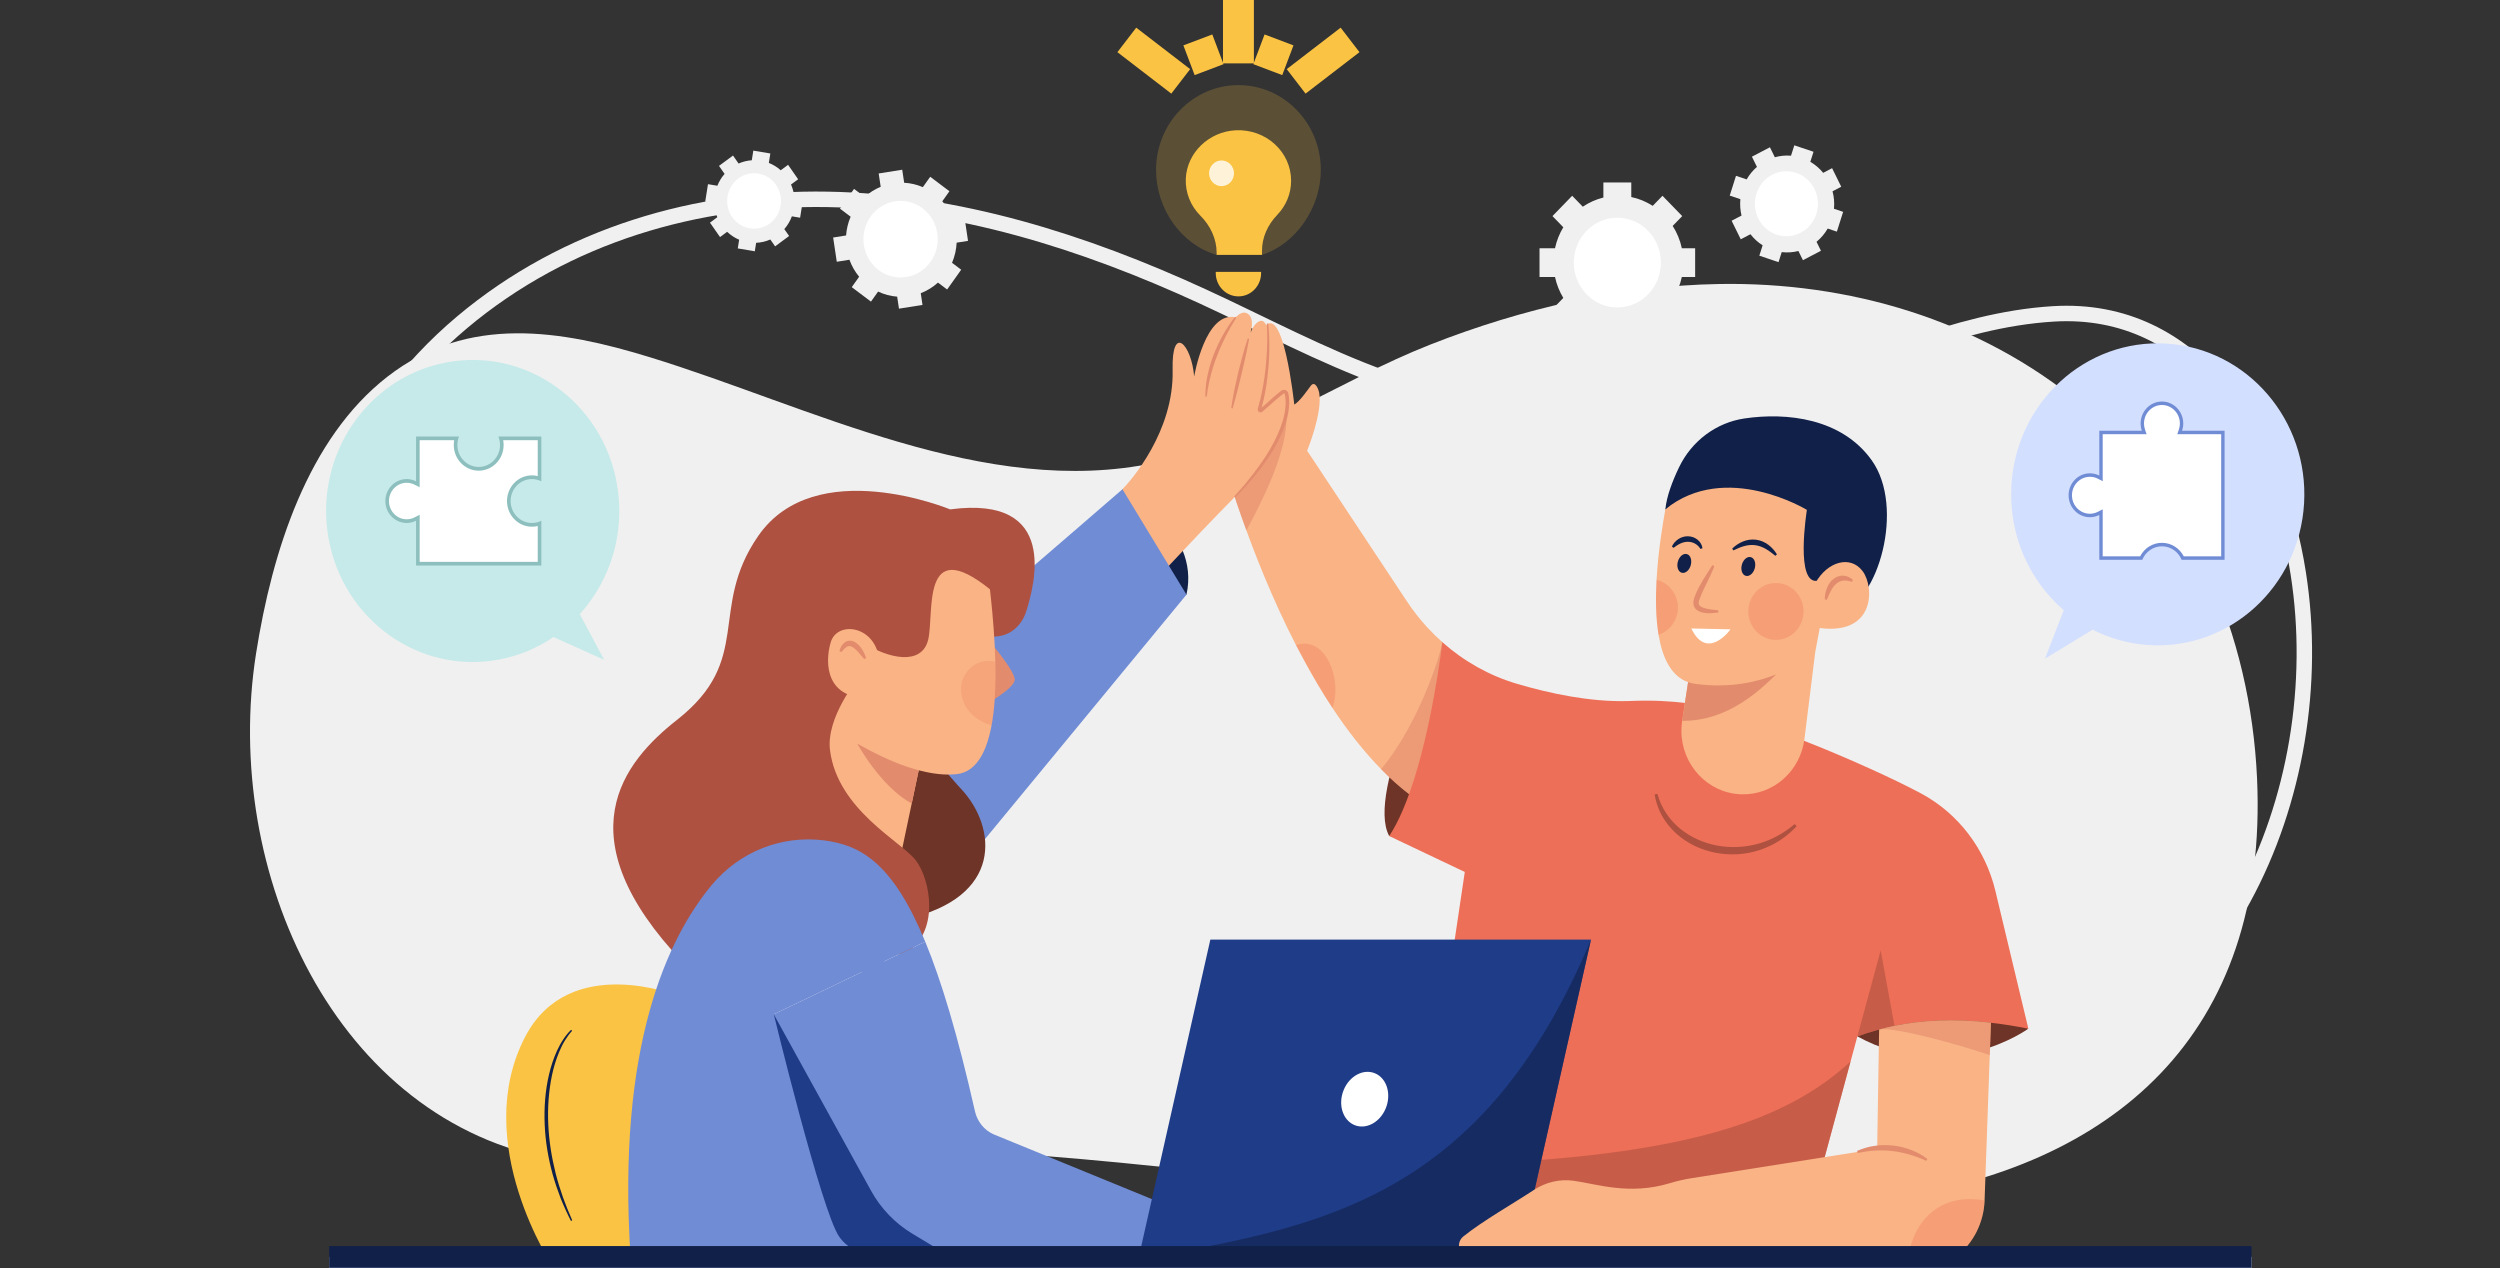 <svg width="690" height="350" viewBox="0 0 690 350" fill="none" xmlns="http://www.w3.org/2000/svg">
<rect x="0" y="0" width="690" height="350" fill="#333333" stroke="none"/>
<g clip-path="url(#clip0_1938_1522)">
<path d="M79.147 193.092C75.882 264.981 119.386 301.892 182.13 310.659C252.515 320.495 324.785 307.228 394.873 300.48C421.275 297.938 447.766 296.029 474.287 296.189C499.278 296.341 526.333 303.94 550.884 299.735C612.253 289.219 643.881 219.249 634.316 158.227C628.387 120.388 606.117 84.226 566.704 86.631C539.012 88.325 514.461 101.601 488.007 108.792C453.172 118.262 416.149 116.734 381.986 104.415C364.924 98.25 348.65 89.505 332.046 81.849C298.974 66.619 263.998 55.632 228.384 55.026C192.779 54.409 156.375 64.742 127.586 88.914C97.23 114.4 80.972 152.964 79.147 193.092Z" stroke="#F0F0F0" stroke-width="4.264" stroke-miterlimit="10"/>
<path d="M622.944 214.782C626.194 285.8 582.918 322.262 520.499 330.924C450.482 340.641 378.59 327.533 308.867 320.868C282.602 318.357 256.252 316.472 229.867 316.629C205.008 316.777 178.094 324.288 153.672 320.131C92.624 309.741 61.162 240.622 70.675 180.337C75.12 152.172 84.933 121.015 106.994 103.914C129.183 86.713 154.993 91.112 179.316 98.58C223.615 112.181 271.883 137.705 318.82 127.717C345.722 121.992 369.165 105.185 394.713 95.126C420.185 85.099 447.401 78.851 474.481 78.385C509.899 77.776 546.112 87.984 574.751 111.861C604.96 137.045 621.132 175.141 622.944 214.782Z" fill="#F0F0F0"/>
<path d="M559.827 283.912C559.827 283.912 537.862 299.869 512.631 286.042L536.23 272.477L559.827 283.912Z" fill="#6F3428"/>
<path d="M398.108 177.266C398.108 177.266 376.737 218.554 383.427 230.751L407.761 216.835L398.108 177.266Z" fill="#6F3428"/>
<path d="M388.908 219.182C386.234 217.124 383.658 214.809 381.185 212.29C376.313 207.314 371.831 201.537 367.747 195.372C367.747 195.363 367.747 195.363 367.747 195.363C365.003 191.225 362.439 186.905 360.064 182.532C353.194 169.916 347.828 156.86 344.01 146.404C340.024 135.497 337.707 127.41 337.092 125.556C337.022 125.34 336.973 125.208 336.942 125.167L348.502 90.974C354.089 81.758 357.22 111.669 357.22 111.669C358.761 110.737 360.63 108.002 361.733 106.528C362.975 104.859 363.929 107.5 364.099 108.442C365.064 113.941 360.768 124.396 360.768 124.396L388.332 166.011C390.022 168.561 391.91 170.968 393.959 173.189C395.271 174.622 396.663 175.984 398.113 177.264C400.558 187.971 400.309 208.604 388.908 219.182Z" fill="#F9B384"/>
<path opacity="0.6" d="M388.908 219.181C386.234 217.123 383.658 214.808 381.185 212.289C389.835 202.079 396.453 185.123 398.113 177.268C399.425 178.702 396.661 175.988 398.113 177.268C400.558 187.971 400.309 208.603 388.908 219.181Z" fill="#E28B6D"/>
<path d="M559.829 283.919C544.771 280.898 532.901 281.092 522.88 283.14C519.242 283.887 515.852 284.872 512.631 286.049L509.598 297.241L503.614 319.369L499.729 333.746L496.19 346.802L494.202 354.165H387.383L404.281 240.663L383.425 230.751C384.768 228.712 385.998 226.318 387.143 223.664C393.474 208.97 396.875 186.698 398.108 177.266C404.073 182.549 411.099 186.501 418.763 188.756C427.859 191.429 438.822 193.744 449.08 193.496C449.439 193.487 449.787 193.475 450.134 193.465C473.861 192.512 484.447 199.937 484.447 199.937C489.815 201.032 503.81 206.572 516.027 212.111C521.414 214.539 526.454 216.977 530.272 219.022C540.531 224.541 547.976 234.353 550.738 245.934L559.829 283.919Z" fill="#EE6F57"/>
<path opacity="0.6" d="M522.883 283.149C519.244 283.896 515.855 284.881 512.633 286.058L519.065 262.289L522.883 283.149Z" fill="#AE5140"/>
<path opacity="0.3" d="M367.744 195.372C365.001 191.234 362.852 187.498 357.695 178.07C365.784 175.217 370.616 187.495 367.744 195.372Z" fill="#EE6F57"/>
<path opacity="0.6" d="M510.761 292.961L503.617 319.373L499.731 333.75L403.877 341.276L392.982 321.635C463.062 320.149 492.386 309.859 510.761 292.961Z" fill="#AE5140"/>
<path opacity="0.6" d="M344.008 146.408C340.022 135.501 337.705 127.413 337.089 125.56L355.024 114.117C355.71 124.529 347.714 139.372 344.008 146.408Z" fill="#E28B6D"/>
<path d="M457.437 219.094C458.484 222.926 460.736 226.274 463.687 228.692C466.649 231.105 470.218 232.693 473.941 233.377C477.663 234.073 481.54 233.891 485.211 232.88C487.05 232.383 488.838 231.658 490.526 230.726C492.237 229.83 493.829 228.697 495.349 227.446L495.88 228.029C494.51 229.537 492.922 230.839 491.221 231.967C489.496 233.06 487.64 233.946 485.703 234.597C481.822 235.889 477.614 236.148 473.586 235.384C469.57 234.614 465.682 232.837 462.605 230.017C461.074 228.615 459.729 226.982 458.705 225.157C457.705 223.323 456.98 221.325 456.677 219.269L457.437 219.094Z" fill="#AE5140"/>
<path d="M501.004 179.969L498.032 203.9C496.929 212.841 489.414 219.476 480.666 219.231C471.293 218.974 464.067 211.04 464.067 201.71C464.067 200.798 464.137 199.866 464.276 198.934L464.813 195.433L466.911 181.784L478.719 181.16L501.004 179.969Z" fill="#F9B384"/>
<path d="M459.645 140.549C459.976 137.022 461.577 132.817 463.402 129.004C466.892 121.716 473.647 116.656 481.454 115.496C493.183 113.755 508.346 115.453 516.605 127.056C525.915 140.139 518.179 166.296 508.197 168.527C498.216 170.756 459.645 140.549 459.645 140.549Z" fill="#102048"/>
<path d="M490.218 186.12C486.232 190.011 477.048 199.114 464.274 198.941L466.908 181.788L478.717 181.164L490.218 186.12Z" fill="#E28B6D"/>
<path d="M507.216 146.714L505.437 156.248L504.999 158.582L503.249 167.961L502.244 173.338L501.002 179.973L494.927 183.731C494.927 183.731 493.267 184.879 490.216 186.118C490.216 186.118 490.216 186.128 490.207 186.128C485.605 188.013 477.841 190.102 467.88 188.75C467.186 188.659 466.528 188.493 465.913 188.27C461.22 186.62 458.815 181.531 457.761 175.192C456.985 170.533 456.927 165.198 457.213 160.047C457.661 151.966 458.964 144.337 459.64 140.55C470.088 130.935 484.351 129.185 494.927 127.055L507.216 146.714Z" fill="#F9B384"/>
<path d="M459.645 140.551C476.286 127.058 498.703 140.727 498.703 140.727C498.703 140.727 495.274 161.978 501.901 160.225C508.528 158.47 515.253 144.264 515.253 144.264L500.085 121.734L466.903 127.622L459.645 140.551Z" fill="#102048"/>
<path d="M501.046 160.921C504.307 155.023 510.654 153.131 514.064 157.605C517.477 162.078 517.607 176.155 500.829 173.115L501.046 160.921Z" fill="#F9B384"/>
<path d="M473.146 156.259C472.067 159.265 470.395 161.943 469.304 164.762C469.179 165.103 469.018 165.494 468.938 165.794C468.85 166.092 468.803 166.383 468.852 166.604C468.859 166.841 468.992 167.007 469.153 167.204C469.353 167.375 469.603 167.547 469.917 167.67C471.169 168.165 472.719 168.287 474.228 168.441L474.242 169.041C472.712 169.248 471.141 169.437 469.477 168.94C469.06 168.827 468.635 168.602 468.239 168.287C467.864 167.944 467.496 167.447 467.423 166.887C467.309 166.337 467.4 165.823 467.519 165.372C467.64 164.916 467.773 164.575 467.929 164.188C469.153 161.162 470.971 158.614 472.624 155.992L473.146 156.259Z" fill="#E28B6D"/>
<path d="M484.304 156.89C483.896 158.307 482.775 159.217 481.798 158.919C480.822 158.622 480.36 157.231 480.766 155.812C481.174 154.395 482.295 153.485 483.272 153.783C484.248 154.081 484.71 155.471 484.304 156.89Z" fill="#102048"/>
<path d="M466.636 156.042C467.043 154.624 466.582 153.233 465.605 152.935C464.629 152.638 463.507 153.546 463.1 154.964C462.693 156.382 463.154 157.773 464.131 158.07C465.107 158.368 466.229 157.46 466.636 156.042Z" fill="#102048"/>
<path d="M478.085 151.418C478.924 150.597 479.917 149.915 481.039 149.459C482.155 148.998 483.416 148.803 484.654 148.959C485.894 149.111 487.069 149.625 488.043 150.352C489.022 151.077 489.822 151.992 490.437 153.003L489.999 153.399C489.116 152.689 488.255 152.014 487.339 151.49C486.426 150.969 485.463 150.609 484.47 150.477C483.477 150.338 482.454 150.439 481.44 150.705C480.423 150.976 479.428 151.423 478.419 151.913L478.085 151.418Z" fill="#102048"/>
<path d="M469.325 151.5C468.514 150.167 467.188 149.531 465.831 149.535C465.153 149.538 464.472 149.701 463.819 149.996C463.164 150.294 462.544 150.719 461.892 151.207L461.437 150.832C461.824 150.037 462.423 149.326 463.192 148.813C463.954 148.296 464.889 147.996 465.836 148.008C466.78 148.018 467.733 148.323 468.484 148.923C469.237 149.507 469.78 150.39 469.88 151.315L469.325 151.5Z" fill="#102048"/>
<path d="M466.81 173.461L477.628 173.696C477.628 173.696 471.631 182.077 467.227 174.277L466.81 173.461Z" fill="white"/>
<path d="M503.638 165.414C503.645 164.453 503.81 163.486 504.144 162.554C504.475 161.622 504.999 160.719 505.78 160.004C506.551 159.288 507.638 158.834 508.701 158.887C509.766 158.923 510.71 159.415 511.419 160.061L511.127 160.58C510.283 160.318 509.472 160.14 508.729 160.237C507.99 160.328 507.33 160.647 506.759 161.154C506.181 161.658 505.71 162.347 505.302 163.099C504.896 163.855 504.565 164.677 504.211 165.529L503.638 165.414Z" fill="#E28B6D"/>
<path opacity="0.3" d="M490.155 176.606C494.364 176.606 497.775 173.092 497.775 168.756C497.775 164.421 494.364 160.906 490.155 160.906C485.947 160.906 482.535 164.421 482.535 168.756C482.535 173.092 485.947 176.606 490.155 176.606Z" fill="#EE6F57"/>
<path opacity="0.3" d="M463.111 167.687C463.111 171.2 460.854 174.181 457.763 175.184C456.987 170.526 456.929 165.19 457.216 160.039C460.596 160.848 463.111 163.96 463.111 167.687Z" fill="#EE6F57"/>
<path d="M309.793 135.031C309.793 135.031 331.488 145.972 327.467 164.121L313.117 168.259L309.793 135.031Z" fill="#102048"/>
<path d="M309.793 135.029C312.122 132.666 324.061 119.077 323.644 102.09C323.327 89.209 328.872 95.028 329.586 103.915C329.586 103.915 332.635 85.737 341.04 87.579L338.569 91.063C338.569 91.063 341.756 84.906 344.329 86.553C346.9 88.201 344.572 93.467 344.572 93.467C344.572 93.467 345.772 88.9 347.977 88.551C350.182 88.203 352.206 95.359 347.273 114.03C347.273 114.03 352.618 108.571 354.728 107.649C356.84 106.727 356.698 121.013 341.719 136.216C326.742 151.418 316.145 163.178 316.145 163.178L309.793 135.029Z" fill="#F9B384"/>
<path d="M222.375 209.504C222.902 210.342 309.793 135.031 309.793 135.031L327.467 164.121L238.776 271.713L222.375 209.504Z" fill="#708CD5"/>
<path d="M341.194 87.701C340.159 89.345 339.201 91.055 338.32 92.791C337.453 94.537 336.63 96.307 335.944 98.132C335.217 99.94 334.634 101.804 334.147 103.693L333.791 105.115L333.515 106.553C333.28 107.509 333.231 108.489 333.054 109.459L332.667 109.437C332.69 107.444 332.87 105.437 333.303 103.484C333.732 101.532 334.296 99.606 335.031 97.755C335.779 95.911 336.599 94.095 337.585 92.374C338.564 90.649 339.634 88.988 340.888 87.453L341.194 87.701Z" fill="#E28B6D"/>
<path d="M344.76 93.515C344.471 95.138 344.131 96.749 343.783 98.356C343.445 99.967 343.045 101.559 342.688 103.166L341.504 107.952C341.087 109.541 340.674 111.131 340.21 112.711L339.83 112.627C340.038 110.985 340.341 109.364 340.658 107.745C340.989 106.132 341.352 104.525 341.73 102.923C342.138 101.329 342.518 99.727 342.968 98.145C343.408 96.56 343.863 94.977 344.383 93.414L344.76 93.515Z" fill="#E28B6D"/>
<path d="M350.031 89.281C350.597 94.881 350.35 100.532 349.548 106.103C349.327 107.493 349.094 108.883 348.77 110.255C348.616 110.941 348.45 111.626 348.259 112.305L348.122 112.817L348.059 113.054C348.068 113.033 348.063 112.973 348.04 112.937C348.01 112.862 347.879 112.841 347.814 112.891L348.163 112.574C349.182 111.645 350.21 110.725 351.252 109.82L352.835 108.478C353.115 108.249 353.345 108.055 353.676 107.808C354.143 107.479 354.816 107.536 355.226 107.944C355.436 108.122 355.571 108.475 355.597 108.665L355.697 109.21C355.735 109.575 355.795 109.94 355.8 110.303C355.821 110.668 355.833 111.03 355.812 111.393C355.805 111.755 355.791 112.118 355.744 112.473C355.62 113.912 355.289 115.312 354.872 116.668C354.017 119.382 352.779 121.932 351.336 124.331C349.884 126.728 348.229 128.973 346.494 131.144C345.618 132.22 344.681 133.243 343.779 134.294L340.928 137.308L340.651 137.027L343.378 133.922C344.238 132.844 345.131 131.794 345.958 130.695C347.632 128.509 349.222 126.255 350.599 123.872C351.954 121.481 353.175 119.003 353.97 116.38C354.364 115.072 354.669 113.734 354.774 112.382C354.816 112.046 354.826 111.707 354.83 111.371C354.849 111.033 354.835 110.699 354.814 110.365C354.809 110.029 354.749 109.702 354.716 109.371L354.625 108.886C354.595 108.73 354.59 108.746 354.543 108.686C354.464 108.605 354.313 108.583 354.212 108.655L353.441 109.265L351.87 110.581C350.83 111.472 349.802 112.382 348.781 113.299L348.362 113.672C348.024 113.953 347.453 113.825 347.25 113.443C347.135 113.259 347.11 113.011 347.161 112.822L347.233 112.553L347.371 112.053C347.562 111.39 347.73 110.718 347.886 110.043C348.208 108.696 348.471 107.334 348.714 105.968C349.17 103.228 349.464 100.457 349.627 97.679C349.791 94.9 349.851 92.103 349.646 89.329L350.031 89.281Z" fill="#E28B6D"/>
<path d="M187.287 274.897C187.287 274.897 157.265 262.699 145.007 286.037C129.592 315.384 152.755 349.867 152.755 349.867H193.501L187.287 274.897Z" fill="#FBC343"/>
<path d="M157.9 284.515C157.135 285.331 156.482 286.253 155.895 287.214C155.303 288.172 154.816 289.197 154.37 290.24C153.492 292.329 152.82 294.511 152.354 296.742C151.417 301.202 151.119 305.795 151.326 310.358C151.52 314.925 152.263 319.457 153.37 323.889C154.501 328.32 156.07 332.628 157.934 336.804L157.587 336.984C157.079 335.954 156.541 334.936 156.086 333.879C155.853 333.353 155.601 332.834 155.387 332.299L154.727 330.7C153.902 328.546 153.158 326.356 152.531 324.125C151.312 319.658 150.529 315.053 150.335 310.404C150.14 305.762 150.464 301.074 151.534 296.545C152.063 294.283 152.79 292.062 153.755 289.951C154.249 288.902 154.79 287.872 155.436 286.909C156.072 285.941 156.79 285.026 157.624 284.227L157.9 284.515Z" fill="#102048"/>
<path d="M264.725 172.55C274.569 178.738 281.376 175.059 283.364 168.379C285.352 161.698 292.621 136.535 262.24 140.59C262.24 140.59 225.012 125.126 209.257 147.941C195.359 168.066 208.11 181.98 186.874 198.669C172.068 210.306 155.28 230.751 188.578 265.714L224.695 255.466L264.725 172.55Z" fill="#AE5140"/>
<path d="M253.508 201.734C254.245 205.276 262.21 214.445 265.399 217.883C275.035 228.281 277.164 247.785 249.686 253.747L234.226 216.651L253.508 201.734Z" fill="#6F3428"/>
<path d="M254.879 206.376L251.63 221.785L246.581 245.767L218.399 239.634L225.03 192.602L253.767 205.862L254.879 206.376Z" fill="#F9B384"/>
<path d="M272.219 175.898C272.219 175.898 280.352 185.292 280.066 187.682C279.779 190.074 272.219 194.357 272.219 194.357V175.898Z" fill="#E28B6D"/>
<path d="M254.879 206.368L251.63 221.78C242.963 217.028 236.639 205.273 236.639 205.273L253.765 205.857L254.879 206.368Z" fill="#E28B6D"/>
<path d="M274.124 197.275C272.982 206.206 270.098 213.067 263.935 213.679C246.898 215.379 222.375 195.717 222.375 195.717L223.697 159.714L242.226 147.938L272.217 153.672C272.576 157.737 274.413 170.169 274.711 182.673C274.83 187.711 274.7 192.758 274.124 197.275Z" fill="#F9B384"/>
<path d="M276.928 159.714L273.231 162.646C253.956 147.153 257.951 169.473 256.163 176.62C254.373 183.766 245.24 181.883 238.112 177.266L236.839 187.27L215.417 187.966L214.175 160L235.536 142.797L275.08 150.743L276.928 159.714Z" fill="#AE5140"/>
<path d="M249.254 263.56C259.776 257.744 256.793 242.568 252.697 237.373C248.601 232.179 231.196 223.465 229.086 207.109C227.911 198.013 236.839 187.274 236.839 187.274L218.732 177.266L200.177 207.318L214.177 258.93L249.254 263.56Z" fill="#AE5140"/>
<path d="M262.364 346.846L174.044 346.909C170.186 288.652 184.282 258.864 196.468 244.232C204.142 235.026 215.732 230.47 227.422 231.945C237.59 233.234 246.417 238.212 255.364 259.901L213.555 279.931L240.394 328.613C243.089 333.507 246.996 337.584 251.707 340.43L262.364 346.846Z" fill="#708CD5"/>
<path d="M213.56 279.93C213.56 279.93 226.702 334.116 231.571 341.248C236.641 348.673 247.527 346.807 266.502 346.85C325.257 346.98 266.502 346.85 266.502 346.85L242.532 291.84L213.56 279.93Z" fill="#1F3C88"/>
<path d="M320.777 332.126L316.98 346.525L266.499 346.856H262.364L251.709 340.435C246.998 337.589 243.091 333.512 240.396 328.618L213.557 279.936L255.366 259.906C259.858 270.77 264.371 285.845 269.094 306.735C269.73 309.551 271.627 311.905 274.203 313.062L320.777 332.126Z" fill="#708CD5"/>
<path d="M242.532 181.226C241.014 172.55 231.021 171.403 229.282 177.264C227.543 183.126 227.968 193.197 240.518 192.602L242.532 181.226Z" fill="#F9B384"/>
<path d="M238.522 181.909L236.958 180.069C236.438 179.495 235.9 178.946 235.34 178.617C234.769 178.288 234.317 178.194 233.793 178.482C233.254 178.763 232.739 179.363 232.205 179.978L231.683 179.709C231.905 178.866 232.268 177.997 233.084 177.346C233.476 177.008 234.054 176.828 234.609 176.82C235.168 176.849 235.683 177.032 236.091 177.298C236.923 177.826 237.497 178.532 237.963 179.267C238.427 180.007 238.788 180.792 239.03 181.618L238.522 181.909Z" fill="#E28B6D"/>
<path opacity="0.2" d="M273.683 200.135C273.257 200.226 265.243 197.858 265.243 190.083C265.243 185.936 268.767 182.398 272.793 182.398C273.46 182.398 274.105 182.49 274.711 182.675C274.83 187.713 274.728 195.26 273.683 200.135Z" fill="#EE6F57"/>
<path d="M419.271 347.398H314.208L334.054 259.336H439.118L419.271 347.398Z" fill="#1F3C88"/>
<path opacity="0.6" d="M419.271 347.398L439.118 259.336C409.087 330.925 364.465 338.859 314.208 347.398" fill="#102048"/>
<path d="M382.472 305.883C384.072 301.954 382.766 297.644 379.556 296.257C376.346 294.87 372.446 296.932 370.847 300.861C369.247 304.791 370.553 309.101 373.763 310.487C376.974 311.874 380.873 309.813 382.472 305.883Z" fill="white"/>
<path d="M549.491 282.272L549.174 291.222L547.743 331.332V331.382C547.624 334.413 546.848 337.342 545.526 339.984C544.205 342.606 542.316 344.94 539.969 346.794H496.193L404.763 347.111C403.134 347.111 401.463 343.199 403.878 341.264C409.216 336.963 417.575 332.232 423.39 328.402C426.6 326.294 430.428 325.372 434.206 325.873C440.498 326.702 449.575 329.989 460.866 326.56C462.824 325.967 464.813 325.506 466.82 325.189L503.619 319.363L518.102 317.07L518.51 291.799L518.638 284.15C520.02 283.771 521.431 283.435 522.883 283.137C530.486 281.576 539.165 281.096 549.491 282.272Z" fill="#F9B384"/>
<path opacity="0.6" d="M549.491 282.273L549.174 291.222C543.827 289.287 523.169 283.236 518.638 284.146C520.02 283.766 521.43 283.43 522.883 283.132C530.486 281.576 539.165 281.096 549.491 282.273Z" fill="#E28B6D"/>
<path opacity="0.3" d="M547.743 331.336V331.386C547.624 334.417 546.848 337.347 545.526 339.988C544.205 342.61 542.317 344.944 539.969 346.798H526.668C528.995 333.62 538.687 329.523 547.743 331.336Z" fill="#EE6F57"/>
<path d="M512.54 317.651C514.095 317.005 515.727 316.457 517.421 316.256C519.104 315.984 520.827 315.996 522.521 316.184C524.218 316.366 525.892 316.777 527.482 317.391C529.079 317.997 530.589 318.808 531.95 319.889L531.629 320.388C530.167 319.685 528.617 319.132 527.074 318.671C525.524 318.215 523.946 317.879 522.354 317.699C520.761 317.504 519.153 317.442 517.547 317.555C515.934 317.62 514.342 317.917 512.72 318.218L512.54 317.651Z" fill="#E28B6D"/>
<path d="M621.422 346.891H90.853V359.003H621.422V346.891Z" fill="#D3DFFF"/>
<path d="M90.853 346.914H621.421" stroke="#102048" stroke-width="6" stroke-miterlimit="10"/>
<path d="M170.252 133.437C166.179 110.802 145.067 95.854 123.095 100.049C101.123 104.244 86.612 125.993 90.685 148.628C94.757 171.263 115.869 186.211 137.841 182.016C143.34 180.967 148.37 178.818 152.76 175.83L166.757 182.117L160.023 169.498C168.482 160.159 172.685 146.957 170.252 133.437Z" fill="#C6EAE9"/>
<path d="M115.328 155.576V142.894L114.61 143.262C113.874 143.639 113.074 143.828 112.237 143.828C109.27 143.828 106.855 141.34 106.855 138.284C106.855 135.222 109.27 132.732 112.237 132.732C113.069 132.732 113.869 132.921 114.613 133.294L115.328 133.654V120.984H125.99C125.822 121.573 125.739 122.185 125.739 122.809C125.739 126.435 128.601 129.384 132.121 129.384C135.641 129.384 138.503 126.435 138.503 122.809C138.503 122.185 138.419 121.573 138.251 120.984H148.913V132.069C148.249 131.829 147.547 131.709 146.818 131.709C143.298 131.709 140.436 134.658 140.436 138.284C140.436 141.905 143.298 144.854 146.818 144.854C147.531 144.854 148.244 144.726 148.913 144.486V155.578H115.328V155.576Z" fill="white"/>
<path d="M148.415 121.502V131.391C147.897 131.263 147.363 131.201 146.816 131.201C143.021 131.201 139.934 134.38 139.934 138.29C139.934 142.194 143.021 145.371 146.816 145.371C147.354 145.371 147.893 145.304 148.415 145.174V155.07H115.825V143.726V142.077L114.389 142.809C113.72 143.15 112.997 143.323 112.237 143.323C109.543 143.323 107.352 141.066 107.352 138.29C107.352 135.511 109.543 133.249 112.237 133.249C112.995 133.249 113.72 133.422 114.396 133.761L115.825 134.479V132.841V121.504H125.359C125.279 121.934 125.24 122.374 125.24 122.818C125.24 126.727 128.326 129.907 132.121 129.907C135.916 129.907 139.002 126.727 139.002 122.818C139.002 122.374 138.962 121.934 138.883 121.504H148.415V121.502ZM149.41 120.477H137.547C137.846 121.197 138.007 121.987 138.007 122.813C138.007 126.158 135.368 128.876 132.121 128.876C128.874 128.876 126.235 126.158 126.235 122.813C126.235 121.985 126.398 121.197 126.694 120.477H114.832V132.839C114.046 132.445 113.172 132.224 112.24 132.224C108.993 132.224 106.361 134.935 106.361 138.287C106.361 141.632 108.993 144.343 112.24 144.343C113.172 144.343 114.049 144.123 114.832 143.721V156.091H149.41V143.717C148.631 144.118 147.75 144.343 146.818 144.343C143.564 144.343 140.932 141.632 140.932 138.287C140.932 134.935 143.564 132.224 146.818 132.224C147.75 132.224 148.634 132.445 149.41 132.846V120.477Z" fill="#8CBFBE"/>
<path d="M555.153 133.926C556.5 110.948 575.675 93.447 597.979 94.835C620.284 96.223 637.272 115.976 635.925 138.952C634.578 161.931 615.403 179.432 593.1 178.044C587.517 177.695 582.27 176.199 577.556 173.788L564.414 181.795L569.596 168.422C560.09 160.226 554.349 147.655 555.153 133.926Z" fill="#D3DFFF"/>
<path d="M602.426 154.022C601.375 151.753 599.156 150.302 596.692 150.302C594.228 150.302 592.016 151.753 590.969 154.022H579.876V141.35L579.202 141.698C578.459 142.08 577.657 142.275 576.818 142.275C573.829 142.275 571.398 139.773 571.398 136.699C571.398 133.62 573.829 131.116 576.818 131.116C577.666 131.116 578.468 131.308 579.202 131.687L579.876 132.035V119.371H591.801L591.584 118.732C591.382 118.139 591.279 117.519 591.279 116.888C591.279 113.809 593.708 111.305 596.692 111.305C599.68 111.305 602.111 113.809 602.111 116.888C602.111 117.519 602.009 118.139 601.806 118.732L601.587 119.371H613.512V154.024H602.426V154.022Z" fill="white"/>
<path d="M596.692 111.781C599.424 111.781 601.645 114.069 601.645 116.884C601.645 117.46 601.552 118.027 601.368 118.569L600.932 119.847H602.246H613.048V153.54H602.713C601.536 151.261 599.237 149.82 596.692 149.82C594.149 149.82 591.852 151.261 590.682 153.54H580.342V142.127V140.573L578.992 141.267C578.314 141.615 577.582 141.793 576.815 141.793C574.083 141.793 571.862 139.507 571.862 136.697C571.862 133.883 574.083 131.594 576.815 131.594C577.589 131.594 578.321 131.77 578.992 132.113L580.342 132.807V131.253V119.845H591.144H592.459L592.023 118.565C591.838 118.024 591.745 117.455 591.745 116.879C591.743 114.072 593.962 111.781 596.692 111.781ZM596.692 110.82C593.445 110.82 590.813 113.539 590.813 116.884C590.813 117.585 590.929 118.26 591.144 118.886H579.41V131.256C578.631 130.855 577.75 130.634 576.817 130.634C573.563 130.634 570.932 133.345 570.932 136.697C570.932 140.042 573.563 142.753 576.817 142.753C577.75 142.753 578.633 142.525 579.41 142.127V154.501H591.272C592.153 152.318 594.249 150.781 596.692 150.781C599.142 150.781 601.237 152.318 602.125 154.501H613.983V118.889H602.249C602.463 118.262 602.58 117.587 602.58 116.886C602.577 113.539 599.946 110.82 596.692 110.82Z" fill="#708CD5"/>
<path opacity="0.2" d="M364.546 46.917C364.546 57.428 357.569 67.377 348.312 70.342H335.793C326.156 67.624 319.07 57.709 319.07 46.917C319.07 33.981 329.249 23.492 341.809 23.492C354.368 23.492 364.546 33.981 364.546 46.917Z" fill="#FBC343"/>
<path d="M341.809 0V17.491" stroke="#FBC343" stroke-width="8.529" stroke-miterlimit="10"/>
<path d="M325.881 22.46L311 11.016" stroke="#FBC343" stroke-width="8.529" stroke-miterlimit="10"/>
<path d="M357.735 22.46L372.616 11.016" stroke="#FBC343" stroke-width="8.529" stroke-miterlimit="10"/>
<path d="M333.706 19.221L330.604 11.016" stroke="#FBC343" stroke-width="8.529" stroke-miterlimit="10"/>
<path d="M349.909 19.221L353.012 11.016" stroke="#FBC343" stroke-width="8.529" stroke-miterlimit="10"/>
<path d="M356.348 49.887C356.348 41.951 349.441 35.563 341.08 35.955C333.662 36.303 327.595 42.169 327.282 49.289C327.11 53.261 328.669 56.877 331.296 59.512C334.082 62.304 335.793 65.923 335.793 69.787V70.342H348.313V69.192C348.313 65.498 349.902 62.028 352.511 59.312C354.893 56.832 356.348 53.525 356.348 49.887Z" fill="#FBC343"/>
<path d="M341.809 81.801C338.352 81.801 335.548 78.914 335.548 75.351V75.031H348.068V75.351C348.068 78.912 345.266 81.801 341.809 81.801Z" fill="#FBC343"/>
<path opacity="0.8" d="M337.145 51.373C339.044 51.373 340.583 49.787 340.583 47.831C340.583 45.875 339.044 44.289 337.145 44.289C335.246 44.289 333.707 45.875 333.707 47.831C333.707 49.787 335.246 51.373 337.145 51.373Z" fill="white"/>
<path d="M467.859 76.445V68.513H464.185C463.71 66.283 462.843 64.203 461.659 62.354L464.29 59.643L458.847 54.036L456.15 56.814C454.363 55.664 452.367 54.828 450.234 54.384V50.359H442.535V54.521C440.481 55.025 438.565 55.89 436.852 57.052L433.922 54.033L428.479 59.641L431.474 62.726C430.411 64.482 429.626 66.431 429.181 68.513H424.91V76.445H429.181C429.626 78.527 430.409 80.477 431.474 82.232L428.479 85.318L433.922 90.925L436.852 87.907C438.565 89.069 440.481 89.936 442.535 90.438V94.599H450.234V90.575C452.367 90.13 454.363 89.295 456.15 88.144L458.847 90.923L464.29 85.316L461.659 82.605C462.84 80.755 463.71 78.674 464.185 76.445H467.859Z" fill="#F0F0F0"/>
<path d="M454.881 81.23C459.574 76.395 459.574 68.558 454.881 63.723C450.189 58.889 442.581 58.889 437.888 63.723C433.195 68.558 433.195 76.395 437.888 81.23C442.581 86.064 450.189 86.064 454.881 81.23Z" fill="white"/>
<path d="M506.976 63.933L508.705 58.472L506.176 57.622C506.335 55.977 506.193 54.344 505.78 52.796L508.183 51.537L505.659 46.415L503.195 47.705C502.216 46.499 501.025 45.462 499.652 44.662L500.531 41.891L495.23 40.109L494.321 42.974C492.799 42.844 491.288 42.998 489.857 43.402L488.498 40.645L483.526 43.245L484.915 46.065C483.799 47.025 482.833 48.188 482.074 49.518L479.134 48.529L477.405 53.989L480.344 54.978C480.195 56.515 480.311 58.04 480.661 59.493L477.924 60.924L480.449 66.046L483.125 64.646C484.05 65.842 485.181 66.882 486.484 67.706L485.575 70.57L490.875 72.352L491.754 69.581C493.318 69.768 494.876 69.655 496.358 69.276L497.61 71.814L502.582 69.214L501.36 66.738C502.577 65.739 503.628 64.507 504.444 63.081L506.976 63.933Z" fill="#F0F0F0"/>
<path d="M501.037 59.789C502.942 55.244 500.909 49.968 496.497 48.007C492.085 46.045 486.964 48.139 485.059 52.684C483.155 57.229 485.188 62.505 489.6 64.467C494.012 66.429 499.133 64.334 501.037 59.789Z" fill="white"/>
<path d="M261.408 79.903L265.289 74.442L262.76 72.533C263.525 70.749 263.944 68.866 264.035 66.979L267.175 66.48L266.173 59.789L262.956 60.301C262.289 58.581 261.324 56.968 260.073 55.556L262.042 52.785L256.742 48.786L254.704 51.654C253.045 50.933 251.301 50.535 249.553 50.446L249.012 46.844L242.518 47.876L243.07 51.558C241.478 52.213 239.984 53.147 238.658 54.35L235.718 52.132L231.837 57.592L234.777 59.811C234.063 61.475 233.648 63.226 233.522 64.986L229.949 65.555L230.951 72.245L234.448 71.688C235.059 73.379 235.954 74.971 237.122 76.383L235.084 79.25L240.385 83.248L242.355 80.477C244.04 81.279 245.823 81.74 247.618 81.877L248.115 85.191L254.609 84.158L254.124 80.924C255.844 80.263 257.46 79.283 258.879 77.994L261.408 79.903Z" fill="#F0F0F0"/>
<path d="M258.807 66.489C259.065 60.66 254.688 55.72 249.03 55.454C243.373 55.188 238.577 59.697 238.319 65.525C238.061 71.353 242.438 76.294 248.095 76.56C253.753 76.826 258.548 72.317 258.807 66.489Z" fill="white"/>
<path d="M213.93 67.995L217.795 65.135L216.469 63.235C217.385 62.183 218.084 60.985 218.56 59.708L220.83 60.089L221.599 55.251L219.273 54.859C219.189 53.519 218.877 52.187 218.324 50.923L220.285 49.473L217.508 45.492L215.48 46.992C214.494 46.114 213.382 45.434 212.198 44.968L212.613 42.363L207.916 41.57L207.494 44.233C206.257 44.315 205.021 44.613 203.849 45.134L202.308 42.927L198.443 45.787L199.984 47.994C199.131 48.974 198.462 50.083 197.991 51.267L195.406 50.832L194.636 55.671L197.166 56.098C197.217 57.402 197.487 58.706 197.981 59.95L195.954 61.451L198.73 65.432L200.69 63.982C201.676 64.926 202.802 65.656 204.007 66.165L203.627 68.561L208.324 69.354L208.695 67.015C210.023 66.96 211.35 66.657 212.609 66.1L213.93 67.995Z" fill="#F0F0F0"/>
<path d="M209.877 62.897C213.863 61.901 216.311 57.765 215.345 53.659C214.379 49.552 210.364 47.03 206.377 48.026C202.391 49.021 199.943 53.157 200.909 57.264C201.875 61.37 205.89 63.892 209.877 62.897Z" fill="white"/>
</g>
<defs>
<clipPath id="clip0_1938_1522">
<rect width="690" height="350" fill="white"/>
</clipPath>
</defs>
</svg>
